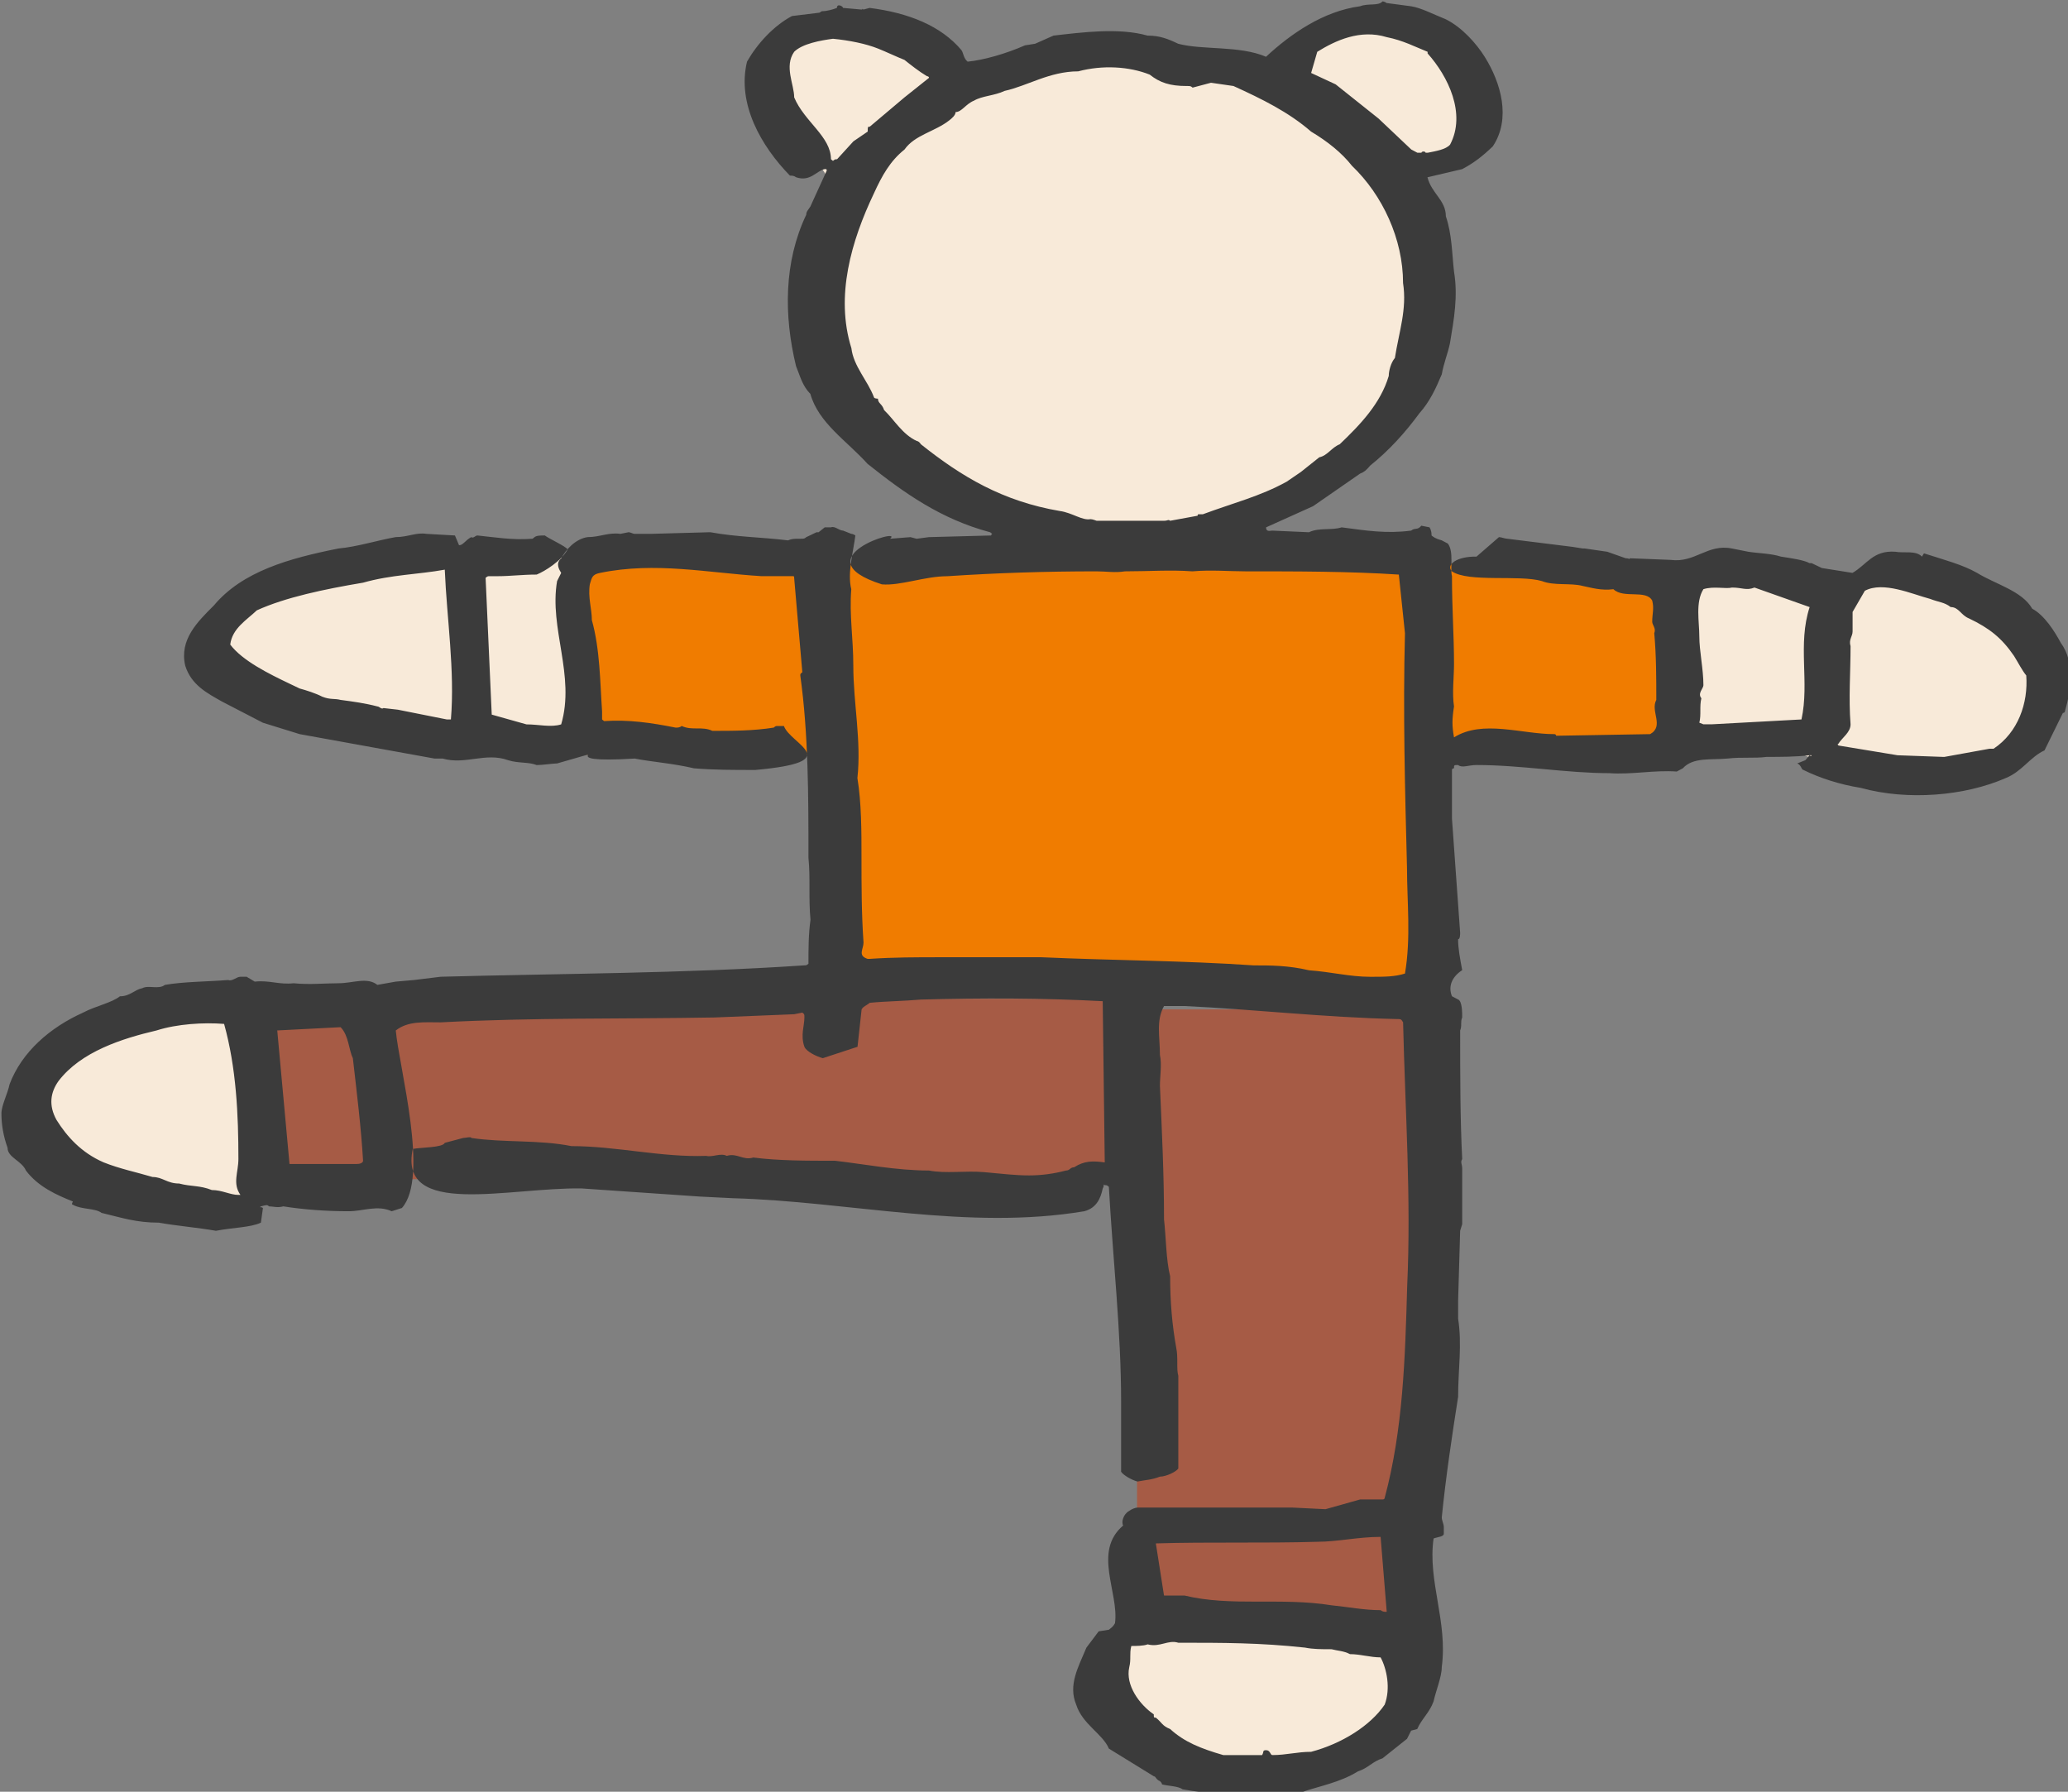 <?xml version="1.0" encoding="UTF-8" standalone="no"?>
<!-- Created with Inkscape (http://www.inkscape.org/) -->

<svg
   width="37.293mm"
   height="32.306mm"
   viewBox="0 0 37.293 32.306"
   version="1.1"
   id="svg9488"
   inkscape:version="1.2.1 (9c6d41e410, 2022-07-14)"
   sodipodi:docname="Pikazo.svg"
   xmlns:inkscape="http://www.inkscape.org/namespaces/inkscape"
   xmlns:sodipodi="http://sodipodi.sourceforge.net/DTD/sodipodi-0.dtd"
   xmlns="http://www.w3.org/2000/svg"
   xmlns:svg="http://www.w3.org/2000/svg">
  <rect x="0" y="0" width="37.293" height="32.306" fill="#808080" stroke="none"/>
  <sodipodi:namedview
     id="namedview9490"
     pagecolor="#ffffff"
     bordercolor="#000000"
     borderopacity="0.25"
     inkscape:showpageshadow="2"
     inkscape:pageopacity="0.0"
     inkscape:pagecheckerboard="0"
     inkscape:deskcolor="#d1d1d1"
     inkscape:document-units="mm"
     showgrid="false"
     inkscape:zoom="0.71624579"
     inkscape:cx="-13.263603"
     inkscape:cy="37.696557"
     inkscape:window-width="1920"
     inkscape:window-height="1009"
     inkscape:window-x="-8"
     inkscape:window-y="-8"
     inkscape:window-maximized="1"
     inkscape:current-layer="layer1" />
  <defs
     id="defs9485" />
  <g
     inkscape:label="Laag 1"
     inkscape:groupmode="layer"
     id="layer1"
     transform="translate(-82.57,-138.996)">
    <g
       id="Layer1000"
       transform="matrix(0.353,0,0,0.353,42.104,101.709)">
      <path
         d="m 157.074,134.417 v 21.142 h 30.614 v -21.142 z"
         style="fill:#f07c00;fill-rule:evenodd"
         id="path9394" />
      <path
         d="m 172.551,107.854 a 16.157,12.739 0 0 1 16.157,12.739 16.157,12.739 0 1 1 -16.157,-12.739 z"
         style="fill:#f8ead9;fill-rule:evenodd"
         id="path9396" />
      <path
         d="m 127.821,156.643 v 9.216 h 45.58 v -9.216 z"
         style="fill:#a65b45;fill-rule:evenodd"
         id="path9398" />
      <path
         d="m 187.007,157.185 v 31.712 h -14.286 v -31.712 z"
         style="fill:#a65b45;fill-rule:evenodd"
         id="path9400" />
      <path
         d="m 144.148,134.417 v 9.758 h 56.465 v -9.758 z"
         style="fill:#f07c00;fill-rule:evenodd"
         id="path9402" />
      <path
         d="m 163.196,109.48 -5.102,-2.711 c -2.68,0.116 -4.154,1.109 -4.422,2.982 l 3.742,5.692 z"
         style="fill:#f8ead9;fill-rule:evenodd"
         id="path9404" />
      <path
         d="m 179.864,109.751 2.721,-2.71 h 4.762 l 3.401,2.982 -1.02,3.253 -2.381,1.084 z"
         style="fill:#f8ead9;fill-rule:evenodd"
         id="path9406" />
      <path
         d="m 138.365,134.145 0.34,9.487 -12.586,-2.982 v -3.524 l 6.123,-2.982 z"
         style="fill:#f8ead9;fill-rule:evenodd"
         id="path9408" />
      <path
         d="m 200.273,135.23 8.164,0.542 4.422,-0.813 6.803,3.795 -2.041,5.963 h -9.524 l -3.402,-1.355 h -4.422 z"
         style="fill:#f8ead9;fill-rule:evenodd"
         id="path9410" />
      <path
         d="m 127.481,156.913 -7.143,0.813 -4.082,4.066 3.061,4.066 8.504,1.084 z"
         style="fill:#f8ead9;fill-rule:evenodd"
         id="path9412" />
      <path
         d="m 186.424,188.626 -14.286,-0.271 -1.02,4.337 6.803,3.524 h 3.742 l 4.082,-1.897 z"
         style="fill:#f8ead9;fill-rule:evenodd"
         id="path9414" />
      <path
         d="m 138.597,134.115 v 8.719 h 5.348 v -8.719 z"
         style="fill:#f8ead9;fill-rule:evenodd"
         id="path9416" />
      <path
         d="m 187.565,113.431 c 0,0 -0.104,0 -0.313,0 0,-0.083 0.209,-0.083 0.209,0 0,0 0,0 -0.209,0 0,0 -0.104,0 -0.209,0 l -0.313,-0.166 -1.67,-1.58 -2.192,-1.747 -1.253,-0.582 0.313,-1.081 c 0.94,-0.582 2.192,-1.164 3.549,-0.749 0.835,0.166 1.461,0.499 2.088,0.749 0,0.083 0,0.083 0,0.083 1.044,1.165 1.983,3.078 1.148,4.658 -0.209,0.249 -0.731,0.333 -1.148,0.416 z m -30.48,0.333 c 0,-1.165 -1.357,-1.913 -1.879,-3.161 0,-0.665 -0.522,-1.58 0,-2.329 0.418,-0.416 1.357,-0.582 1.983,-0.665 0.835,0.083 1.67,0.25 2.296,0.499 0.418,0.166 0.94,0.416 1.357,0.582 0.313,0.25 0.731,0.582 1.148,0.832 0,0 0.104,0 0.104,0.083 l -1.253,0.998 -1.774,1.497 c -0.104,0 -0.104,0 -0.104,0.249 l -0.731,0.499 -0.835,0.915 c -0.104,0 -0.104,0 -0.209,0.083 0,0 -0.104,-0.083 -0.104,-0.083 z m 16.806,18.465 h -3.236 c 0,0 -0.209,-0.083 -0.313,-0.083 -0.418,0.083 -0.94,-0.333 -1.566,-0.416 -2.923,-0.499 -5.01,-1.747 -7.098,-3.41 -0.104,-0.166 -0.209,-0.166 -0.209,-0.166 -0.731,-0.333 -1.148,-1.081 -1.67,-1.58 -0.104,-0.333 -0.313,-0.333 -0.313,-0.582 0,0 -0.209,0 -0.209,-0.083 -0.313,-0.832 -1.044,-1.58 -1.148,-2.495 -0.835,-2.662 0,-5.49 1.148,-7.902 0.417,-0.915 0.835,-1.663 1.566,-2.246 0.522,-0.749 1.566,-0.915 2.296,-1.497 0.104,-0.083 0.313,-0.25 0.313,-0.416 0.313,0 0.522,-0.416 0.939,-0.582 0.418,-0.249 1.044,-0.249 1.566,-0.499 1.148,-0.249 2.296,-0.998 3.758,-0.998 1.253,-0.333 2.61,-0.25 3.653,0.166 0.522,0.416 1.044,0.582 1.879,0.582 0.209,0 0.209,0 0.313,0.083 l 0.939,-0.249 1.148,0.166 c 1.461,0.665 2.818,1.331 3.966,2.329 0.835,0.499 1.566,1.081 2.088,1.747 1.566,1.497 2.61,3.743 2.61,5.989 0.209,1.331 -0.209,2.495 -0.417,3.826 -0.209,0.25 -0.313,0.665 -0.313,0.915 -0.417,1.414 -1.461,2.495 -2.505,3.493 -0.418,0.166 -0.626,0.582 -1.044,0.665 l -0.939,0.749 -0.731,0.499 c -1.357,0.749 -2.714,1.081 -4.28,1.663 0,0 -0.209,0 -0.209,0 -0.104,0 0,0.083 -0.104,0.083 l -1.357,0.249 c -0.104,-0.083 -0.104,0 -0.313,0 0,0 -0.209,0 -0.209,0 z m -36.43,10.148 -2.505,-0.499 -0.731,-0.083 c -0.104,0.083 -0.209,-0.083 -0.313,-0.083 -0.626,-0.166 -1.253,-0.25 -1.879,-0.333 -0.313,-0.083 -0.522,0 -0.94,-0.166 -0.313,-0.166 -0.835,-0.333 -1.148,-0.416 l -0.522,-0.249 c -1.044,-0.499 -2.401,-1.165 -3.027,-1.996 0.104,-0.832 0.835,-1.248 1.357,-1.747 1.461,-0.665 3.445,-1.081 5.428,-1.414 1.461,-0.416 2.818,-0.416 4.175,-0.665 0.104,2.495 0.522,5.157 0.313,7.652 0,0 -0.209,0 -0.209,0 z m 64.195,0.249 -0.209,-0.083 c 0.104,-0.416 0,-0.832 0.104,-1.248 -0.209,-0.25 0.104,-0.499 0.104,-0.665 0,-0.832 -0.209,-1.747 -0.209,-2.495 0,-0.749 -0.209,-1.747 0.209,-2.412 0.522,-0.166 1.148,0 1.461,-0.083 0.522,0 0.731,0.166 1.148,0 l 2.818,0.998 c -0.626,1.913 0,3.826 -0.417,5.739 l -4.593,0.249 c -0.104,0 -0.104,0 -0.104,0 0,0 -0.313,0 -0.313,0 z m 12.213,1.663 -2.296,-0.083 -3.027,-0.499 c 0,-0.083 -0.104,0 0,-0.083 0.209,-0.333 0.626,-0.582 0.626,-0.998 -0.104,-1.331 0,-2.662 0,-3.993 -0.104,-0.333 0.104,-0.499 0.104,-0.749 v -0.998 l 0.626,-1.081 c 0.94,-0.499 2.401,0.166 3.34,0.416 0.417,0.166 0.731,0.166 1.044,0.416 0.418,0 0.522,0.416 0.94,0.582 1.044,0.499 1.67,0.998 2.296,1.913 0.209,0.333 0.417,0.749 0.626,0.998 0.104,1.414 -0.417,2.911 -1.67,3.743 -0.104,0 -0.209,0 -0.209,0 l -2.296,0.416 c 0,0 -0.104,0 -0.104,0 z m -81.001,20.794 h -0.626 -2.818 l -0.626,-6.821 3.236,-0.166 c 0.417,0.416 0.417,1.165 0.626,1.58 0.209,1.83 0.417,3.493 0.522,5.24 0,0.083 -0.104,0.166 -0.313,0.166 z m -6.054,1.58 c -0.417,0 -0.835,-0.249 -1.357,-0.249 -0.626,-0.249 -1.044,-0.166 -1.67,-0.333 -0.626,0 -0.835,-0.333 -1.357,-0.333 -0.835,-0.249 -1.67,-0.416 -2.505,-0.749 -1.148,-0.499 -1.879,-1.331 -2.401,-2.163 -0.418,-0.749 -0.313,-1.414 0.104,-1.996 1.148,-1.497 3.236,-2.163 5.01,-2.579 1.044,-0.333 2.401,-0.416 3.445,-0.333 0.626,2.246 0.731,4.658 0.731,6.904 0,0.665 -0.313,1.248 0.104,1.83 0,0 -0.104,0 -0.104,0 z m 58.559,21.293 c 0,0 -0.104,0 -0.209,-0.083 -0.835,0 -1.67,-0.166 -2.505,-0.249 -2.61,-0.416 -5.115,0.083 -7.516,-0.499 h -1.044 l -0.417,-2.662 c 2.714,-0.083 5.532,0 8.246,-0.083 1.044,0 2.088,-0.25 3.236,-0.25 l 0.313,3.826 c 0,0 -0.104,0 -0.104,0 z m -6.576,7.319 h -1.253 c -0.209,0 -0.313,0 -0.418,0 -1.148,-0.333 -1.983,-0.665 -2.714,-1.331 -0.417,-0.166 -0.417,-0.333 -0.731,-0.582 -0.104,0 -0.104,0 -0.104,-0.166 -0.731,-0.499 -1.461,-1.497 -1.253,-2.412 0.104,-0.416 0,-0.665 0.104,-1.081 0.209,0 0.626,0 0.835,-0.083 0.626,0.166 1.044,-0.249 1.566,-0.083 2.296,0 4.175,0 6.472,0.249 0.417,0.083 0.835,0.083 1.357,0.083 0.313,0.083 0.626,0.083 0.94,0.25 0.522,0 1.044,0.166 1.566,0.166 0.313,0.582 0.522,1.58 0.209,2.412 -0.731,1.081 -2.192,1.996 -3.758,2.412 -0.731,0 -1.253,0.166 -1.983,0.166 -0.104,0 -0.104,-0.249 -0.313,-0.249 -0.209,0 -0.104,0.083 -0.209,0.249 z m -0.104,1.996 c -1.253,0 -2.296,0 -3.653,-0.249 -0.209,-0.166 -0.731,-0.166 -1.044,-0.249 0,-0.083 -0.104,-0.166 -0.104,-0.166 -0.209,-0.083 -0.209,-0.249 -0.313,-0.249 l -2.296,-1.414 c -0.313,-0.749 -1.357,-1.248 -1.67,-2.246 -0.418,-0.998 0.104,-1.913 0.522,-2.911 l 0.626,-0.832 0.522,-0.083 c 0.209,-0.166 0.209,-0.166 0.313,-0.333 0.209,-1.58 -1.148,-3.66 0.418,-4.991 -0.104,-0.166 0,-0.582 0.313,-0.749 0.104,-0.083 0.313,-0.166 0.418,-0.166 h 7.933 l 1.67,0.083 1.774,-0.499 c 0,0 0.209,0 0.313,0 h 0.835 c 0.104,0 0.104,-0.083 0.104,-0.083 0.939,-3.493 1.044,-7.153 1.148,-10.813 0.209,-4.492 -0.104,-8.983 -0.209,-13.475 -0.104,-0.166 -0.104,-0.166 -0.313,-0.166 -3.758,-0.083 -7.307,-0.499 -10.856,-0.665 h -1.044 c -0.417,0.749 -0.209,1.58 -0.209,2.495 0.104,0.499 0,1.081 0,1.58 0.104,2.412 0.209,4.492 0.209,6.821 0.104,0.915 0.104,2.079 0.313,2.911 0,1.331 0.104,2.495 0.313,3.66 0.104,0.499 0,1.081 0.104,1.414 0,1.664 0,3.161 0,4.741 -0.104,0.166 -0.626,0.416 -0.939,0.416 -0.418,0.166 -0.731,0.166 -1.148,0.249 -0.313,-0.083 -0.731,-0.333 -0.835,-0.499 v -3.327 c 0,-0.083 0,-0.083 0,-0.249 0,-3.577 -0.417,-7.236 -0.626,-10.979 -0.104,-0.083 -0.104,-0.083 -0.209,-0.083 -0.104,-0.083 0,0 -0.104,0.166 -0.104,0.499 -0.313,0.998 -0.94,1.165 -5.95,0.998 -12.004,-0.499 -17.954,-0.665 l -1.67,-0.083 -6.054,-0.416 c -3.737,-0.061 -9.367,1.518 -8.63,-2.018 0.417,-0.083 1.532,-0.061 1.636,-0.311 l 0.939,-0.249 c 0.104,0 0.418,-0.083 0.418,0 1.67,0.249 3.445,0.083 5.115,0.416 2.296,0 4.593,0.582 6.889,0.499 0.313,0.083 0.731,-0.166 1.044,0 0.522,-0.166 0.835,0.249 1.357,0.083 1.253,0.166 2.714,0.166 4.175,0.166 1.461,0.166 3.131,0.499 4.802,0.499 0.835,0.166 1.879,0 2.818,0.083 0.94,0.083 1.566,0.166 2.296,0.166 0.626,0 1.253,-0.083 1.879,-0.249 0.209,0 0.209,-0.166 0.417,-0.166 0.522,-0.333 0.939,-0.333 1.566,-0.249 l -0.104,-8.235 c -3.131,-0.166 -6.159,-0.166 -9.29,-0.083 -0.94,0.083 -1.774,0.083 -2.61,0.166 -0.209,0.166 -0.313,0.166 -0.417,0.333 l -0.209,1.913 -1.774,0.582 c -0.313,-0.083 -0.835,-0.333 -0.939,-0.582 -0.209,-0.582 0,-1.081 0,-1.497 0,-0.166 0,-0.166 -0.104,-0.249 l -0.418,0.083 -4.071,0.166 c -4.697,0.083 -9.29,0 -13.987,0.249 -0.835,0 -1.67,-0.083 -2.296,0.416 0.18,1.941 1.719,7.498 0.313,9.066 l -0.522,0.166 c -0.731,-0.333 -1.461,0 -2.192,0 -1.148,0 -2.296,-0.083 -3.34,-0.249 -0.313,0.083 -0.522,0 -0.731,0 -0.104,-0.083 -0.104,-0.083 -0.418,0 -0.104,0.083 0,0 0.104,0.083 l -0.104,0.749 c -0.522,0.25 -1.461,0.25 -2.296,0.416 -0.939,-0.166 -1.983,-0.249 -2.923,-0.416 -1.148,0 -1.879,-0.249 -2.923,-0.499 -0.313,-0.249 -1.044,-0.166 -1.461,-0.416 -0.104,0 0,-0.166 0,-0.166 -0.835,-0.333 -1.774,-0.749 -2.401,-1.58 -0.209,-0.499 -0.939,-0.665 -0.939,-1.165 -0.209,-0.582 -0.313,-1.165 -0.313,-1.747 0,-0.416 0.313,-0.998 0.417,-1.497 0.626,-1.663 2.088,-2.911 3.758,-3.66 0.626,-0.333 1.461,-0.499 1.879,-0.832 0.522,0 0.731,-0.333 1.148,-0.416 0.313,-0.166 0.835,0.083 1.148,-0.166 0.94,-0.166 2.192,-0.166 3.236,-0.25 0.209,0.083 0.417,-0.166 0.626,-0.166 h 0.313 l 0.417,0.249 c 0.731,-0.083 1.253,0.166 1.983,0.083 0.835,0.083 1.566,0 2.296,0 0.731,0 1.461,-0.333 1.983,0.083 l 0.939,-0.166 0.939,-0.083 1.357,-0.166 c 6.159,-0.166 12.422,-0.166 18.58,-0.582 0.104,0 0.104,0 0.209,-0.083 0,-0.749 0,-1.497 0.104,-2.246 -0.104,-1.081 0,-2.163 -0.104,-3.161 0,-3.161 0,-6.321 -0.417,-9.316 0,-0.083 0,-0.083 0.104,-0.166 l -0.418,-4.824 c 0,-0.083 0,-0.083 -0.104,-0.083 h -1.566 c -2.714,-0.166 -5.428,-0.749 -8.246,-0.166 -0.418,0.083 -0.418,0.249 -0.522,0.582 -0.104,0.665 0.104,1.248 0.104,1.83 0.418,1.497 0.418,3.161 0.522,4.658 0,0.083 0,0.333 0,0.416 0,0 0,0 0.104,0.083 1.253,-0.083 2.401,0.083 3.653,0.333 0.104,0 0.209,0 0.313,-0.083 0.522,0.249 1.044,0 1.566,0.249 1.044,0 2.088,0 3.131,-0.166 0.104,-0.083 0.104,-0.083 0.209,-0.083 0.104,0 0.313,0 0.313,0 0.321,0.933 3.231,1.825 -1.461,2.246 -1.148,0 -2.088,0 -3.131,-0.083 -1.044,-0.25 -2.192,-0.333 -3.027,-0.499 -4.588,0.272 -0.494,-0.733 -3.967,0.249 -0.209,0 -0.731,0.083 -1.044,0.083 -0.417,-0.166 -0.939,-0.083 -1.461,-0.249 -1.148,-0.416 -2.192,0.249 -3.34,-0.083 0,0 -0.417,0 -0.417,0 l -6.889,-1.248 -1.879,-0.582 -2.088,-1.081 c -0.731,-0.416 -1.566,-0.832 -1.879,-1.83 -0.313,-1.331 0.626,-2.246 1.461,-3.078 1.461,-1.747 3.862,-2.412 6.367,-2.911 0.939,-0.083 1.983,-0.416 2.923,-0.582 0.626,0 1.044,-0.249 1.566,-0.166 l 1.461,0.083 0.209,0.499 c 0.209,0 0.313,-0.25 0.626,-0.416 0.104,0.083 0.209,-0.083 0.313,-0.083 0.835,0.083 1.774,0.249 2.818,0.166 0,0 0.104,-0.083 0.104,-0.083 0.104,-0.083 0.313,-0.083 0.522,-0.083 0.209,0.166 1.062,0.546 1.166,0.713 -0.313,0.582 -1.166,1.117 -1.583,1.284 -0.731,0 -1.357,0.083 -1.983,0.083 -0.104,0 -0.209,0 -0.417,0 -0.104,0 -0.104,0 -0.209,0.083 l 0.313,6.987 1.774,0.499 c 0.626,0 1.253,0.166 1.774,0 0.731,-2.495 -0.626,-4.907 -0.209,-7.32 l 0.209,-0.416 c -0.104,-0.166 -0.305,-0.499 0.008,-0.749 0.209,-0.416 0.723,-0.998 1.349,-1.081 0.626,0 1.044,-0.249 1.67,-0.166 l 0.417,-0.083 c 0.104,0 0.209,0.083 0.313,0.083 h 0.835 l 3.027,-0.083 c 1.357,0.249 2.61,0.249 3.966,0.416 0.209,-0.083 0.313,-0.083 0.626,-0.083 0.209,0 0.209,0 0.313,-0.083 l 0.522,-0.249 c 0,0 0,0 0.104,0 l 0.313,-0.25 c 0,0 0.104,0 0.313,0 0.209,-0.083 0.418,0.166 0.626,0.166 l 0.418,0.166 c 0.104,0 0.209,0.083 0.209,0.083 -0.104,0.832 -0.417,1.913 -0.209,2.745 -0.104,1.331 0.104,2.495 0.104,3.909 0,1.913 0.418,3.826 0.209,5.739 0.209,1.248 0.209,2.745 0.209,3.993 0,1.497 0,2.911 0.104,4.408 0,0.333 -0.313,0.665 0.209,0.832 0.104,0 0.104,0 0.104,0 1.253,-0.083 2.401,-0.083 3.653,-0.083 0.417,0 0.94,0 1.357,0 1.357,0 2.401,0 3.758,0 3.653,0.166 7.202,0.166 10.856,0.416 0.835,0 1.774,0 2.818,0.25 1.148,0.083 2.088,0.333 3.131,0.333 0.731,0 1.253,0 1.774,-0.166 0.313,-1.83 0.104,-3.66 0.104,-5.407 -0.104,-3.992 -0.209,-7.985 -0.104,-11.977 l -0.313,-2.994 c -2.505,-0.166 -5.219,-0.166 -7.829,-0.166 -0.835,0 -1.774,-0.083 -2.714,0 -1.148,-0.083 -2.192,0 -3.445,0 -0.522,0.083 -0.94,0 -1.461,0 -2.61,0 -5.115,0.083 -7.62,0.249 -1.148,0 -2.401,0.499 -3.34,0.416 -4.182,-1.336 1.183,-2.956 0.417,-2.329 l 1.044,-0.083 0.313,0.083 0.626,-0.083 3.131,-0.083 c 0.104,0 0,0 0.104,-0.083 0,0 0,0 -0.104,-0.083 -2.505,-0.665 -4.384,-1.996 -6.263,-3.494 -1.044,-1.164 -2.505,-2.079 -2.923,-3.577 -0.417,-0.416 -0.522,-0.915 -0.731,-1.414 -0.626,-2.578 -0.626,-5.323 0.522,-7.735 0,-0.166 0.104,-0.249 0.209,-0.416 l 0.835,-1.83 c 0,-0.083 0,-0.083 -0.104,-0.083 -0.417,0.083 -0.731,0.665 -1.461,0.416 -0.104,-0.083 -0.209,-0.083 -0.313,-0.083 -1.461,-1.497 -2.714,-3.66 -2.192,-5.822 0.522,-0.915 1.357,-1.83 2.296,-2.329 l 1.357,-0.166 c 0.104,0 0.104,-0.083 0.209,-0.083 0.209,0 0.522,-0.083 0.731,-0.166 0,-0.25 0.313,-0.083 0.313,0 l 0.94,0.083 c 0.104,0 0,-0.083 0.104,0 l 0.313,-0.083 c 1.983,0.249 3.653,0.915 4.697,2.163 0.104,0.166 0.104,0.416 0.313,0.582 0.835,-0.083 1.983,-0.416 2.923,-0.832 l 0.522,-0.083 0.94,-0.416 c 1.461,-0.166 3.34,-0.416 4.802,0 0.626,0 1.044,0.166 1.566,0.416 1.253,0.333 3.131,0.083 4.489,0.665 1.253,-1.165 2.923,-2.329 4.802,-2.579 0.417,-0.166 0.939,0 1.148,-0.249 0,0 0.104,0 0.209,0.083 l 1.253,0.166 c 0.522,0.083 1.148,0.416 1.774,0.665 0.835,0.416 1.566,1.248 1.983,1.913 0.835,1.331 1.357,3.161 0.418,4.575 -0.522,0.499 -0.94,0.832 -1.566,1.165 l -1.774,0.416 c 0.209,0.832 0.94,1.165 0.94,1.996 0.313,0.915 0.313,1.913 0.417,2.828 0.209,1.248 0,2.412 -0.209,3.66 -0.104,0.499 -0.313,0.998 -0.417,1.58 -0.313,0.749 -0.626,1.414 -1.148,1.996 -0.731,0.998 -1.566,1.913 -2.505,2.662 -0.209,0.249 -0.313,0.333 -0.522,0.416 l -2.401,1.663 -2.401,1.081 c 0,0.25 0.209,0.166 0.313,0.166 l 1.879,0.083 c 0.522,-0.25 1.148,-0.083 1.67,-0.25 1.253,0.166 2.296,0.333 3.549,0.166 0.209,-0.166 0.313,0 0.522,-0.25 l 0.417,0.083 c 0.104,0.166 0.104,0.333 0.104,0.416 0.104,0.083 0.209,0.166 0.522,0.249 l 0.313,0.166 c 0.313,0.416 0.104,1.248 0.209,1.663 0,1.664 0.104,2.994 0.104,4.492 0,0.665 -0.104,1.497 0,2.163 -0.104,0.665 -0.104,0.998 0,1.58 0,0 0,0 0,0 1.461,-0.915 3.445,-0.166 5.115,-0.166 0.104,0 0.104,0.083 0.104,0.083 l 4.802,-0.083 c 0.731,-0.416 0,-1.165 0.313,-1.747 0,-1.164 0,-2.246 -0.104,-3.41 0.104,-0.249 -0.104,-0.416 -0.104,-0.582 0,-0.416 0.104,-0.665 0,-1.081 -0.313,-0.582 -1.461,-0.083 -1.983,-0.582 -0.626,0.083 -1.148,-0.083 -1.566,-0.166 -0.626,-0.166 -1.461,0 -2.088,-0.25 -1.148,-0.333 -3.763,0.083 -4.598,-0.499 -0.313,-0.333 0.251,-0.77 1.258,-0.749 l 1.148,-0.998 c 0.104,0 0.313,0.083 0.418,0.083 l 3.34,0.416 0.522,0.083 c 0,0 0.104,0 0.104,0 l 1.148,0.166 0.94,0.333 c 0.209,0 0.209,0.083 0.209,0 l 2.088,0.083 c 1.253,0.166 1.879,-0.832 3.131,-0.582 l 0.835,0.166 c 0.522,0.083 1.148,0.083 1.67,0.249 0.522,0.083 1.148,0.166 1.461,0.333 0.104,0 0.104,0 0.104,0 l 0.522,0.249 1.566,0.25 c 0.731,-0.416 1.044,-1.165 2.192,-1.081 0.417,0.083 1.044,-0.083 1.357,0.249 0,0 0.104,-0.166 0.104,-0.166 1.044,0.333 1.983,0.582 2.714,0.998 0.939,0.582 2.296,0.915 2.818,1.83 0.626,0.333 1.148,1.164 1.461,1.747 0.731,0.998 0.522,2.412 0.209,3.493 0,0.083 -0.104,0.083 -0.104,0.083 l -0.94,1.913 c -0.731,0.333 -1.148,1.081 -1.983,1.414 -2.088,0.915 -5.01,1.165 -7.411,0.499 -1.044,-0.166 -2.088,-0.499 -2.923,-0.915 -0.104,0 -0.104,-0.249 -0.313,-0.333 l 0.417,-0.166 0.209,-0.25 c 0,0 0.104,0.083 0.104,0 -0.104,0 0,0 -0.104,0 -0.731,0.083 -1.461,0.083 -2.192,0.083 -0.626,0.083 -1.253,0 -1.983,0.083 -0.835,0.083 -1.774,-0.083 -2.296,0.499 l -0.313,0.166 c -1.148,-0.083 -2.296,0.166 -3.445,0.083 -2.192,0 -4.489,-0.416 -6.785,-0.416 -0.417,0 -0.731,0.166 -0.939,0 -0.209,0 -0.209,0 -0.209,0.166 0,0 -0.104,0 -0.104,0.083 v 2.495 l 0.417,5.822 c 0,0.083 0,0.333 -0.104,0.333 0,0.499 0.104,0.998 0.209,1.58 -0.522,0.333 -0.731,0.832 -0.522,1.331 l 0.313,0.166 c 0.209,0.083 0.209,0.665 0.209,0.915 -0.104,0.249 0,0.416 -0.104,0.665 0,2.246 0,4.492 0.104,6.571 -0.104,0.166 0,0.249 0,0.499 v 2.828 l -0.104,0.333 -0.104,3.577 v 0.915 c 0.209,1.331 0,2.578 0,3.992 -0.313,1.996 -0.626,4.076 -0.835,6.155 0,0.166 0.104,0.333 0.104,0.499 0,0.166 0,0.333 0,0.333 0,0.166 -0.313,0.166 -0.522,0.249 -0.313,2.163 0.731,4.242 0.417,6.571 0,0.499 -0.313,1.248 -0.417,1.747 -0.209,0.582 -0.626,0.915 -0.835,1.414 l -0.313,0.083 -0.209,0.416 -1.253,0.998 c -0.522,0.166 -0.731,0.499 -1.253,0.665 -0.939,0.582 -1.983,0.749 -2.923,1.081 -0.835,0 -1.566,0.083 -2.296,0.083 -0.104,0 -0.104,0 -0.104,0 z"
         style="fill:#3b3b3b;fill-rule:evenodd"
         id="path9418" />
    </g>
  </g>
</svg>
